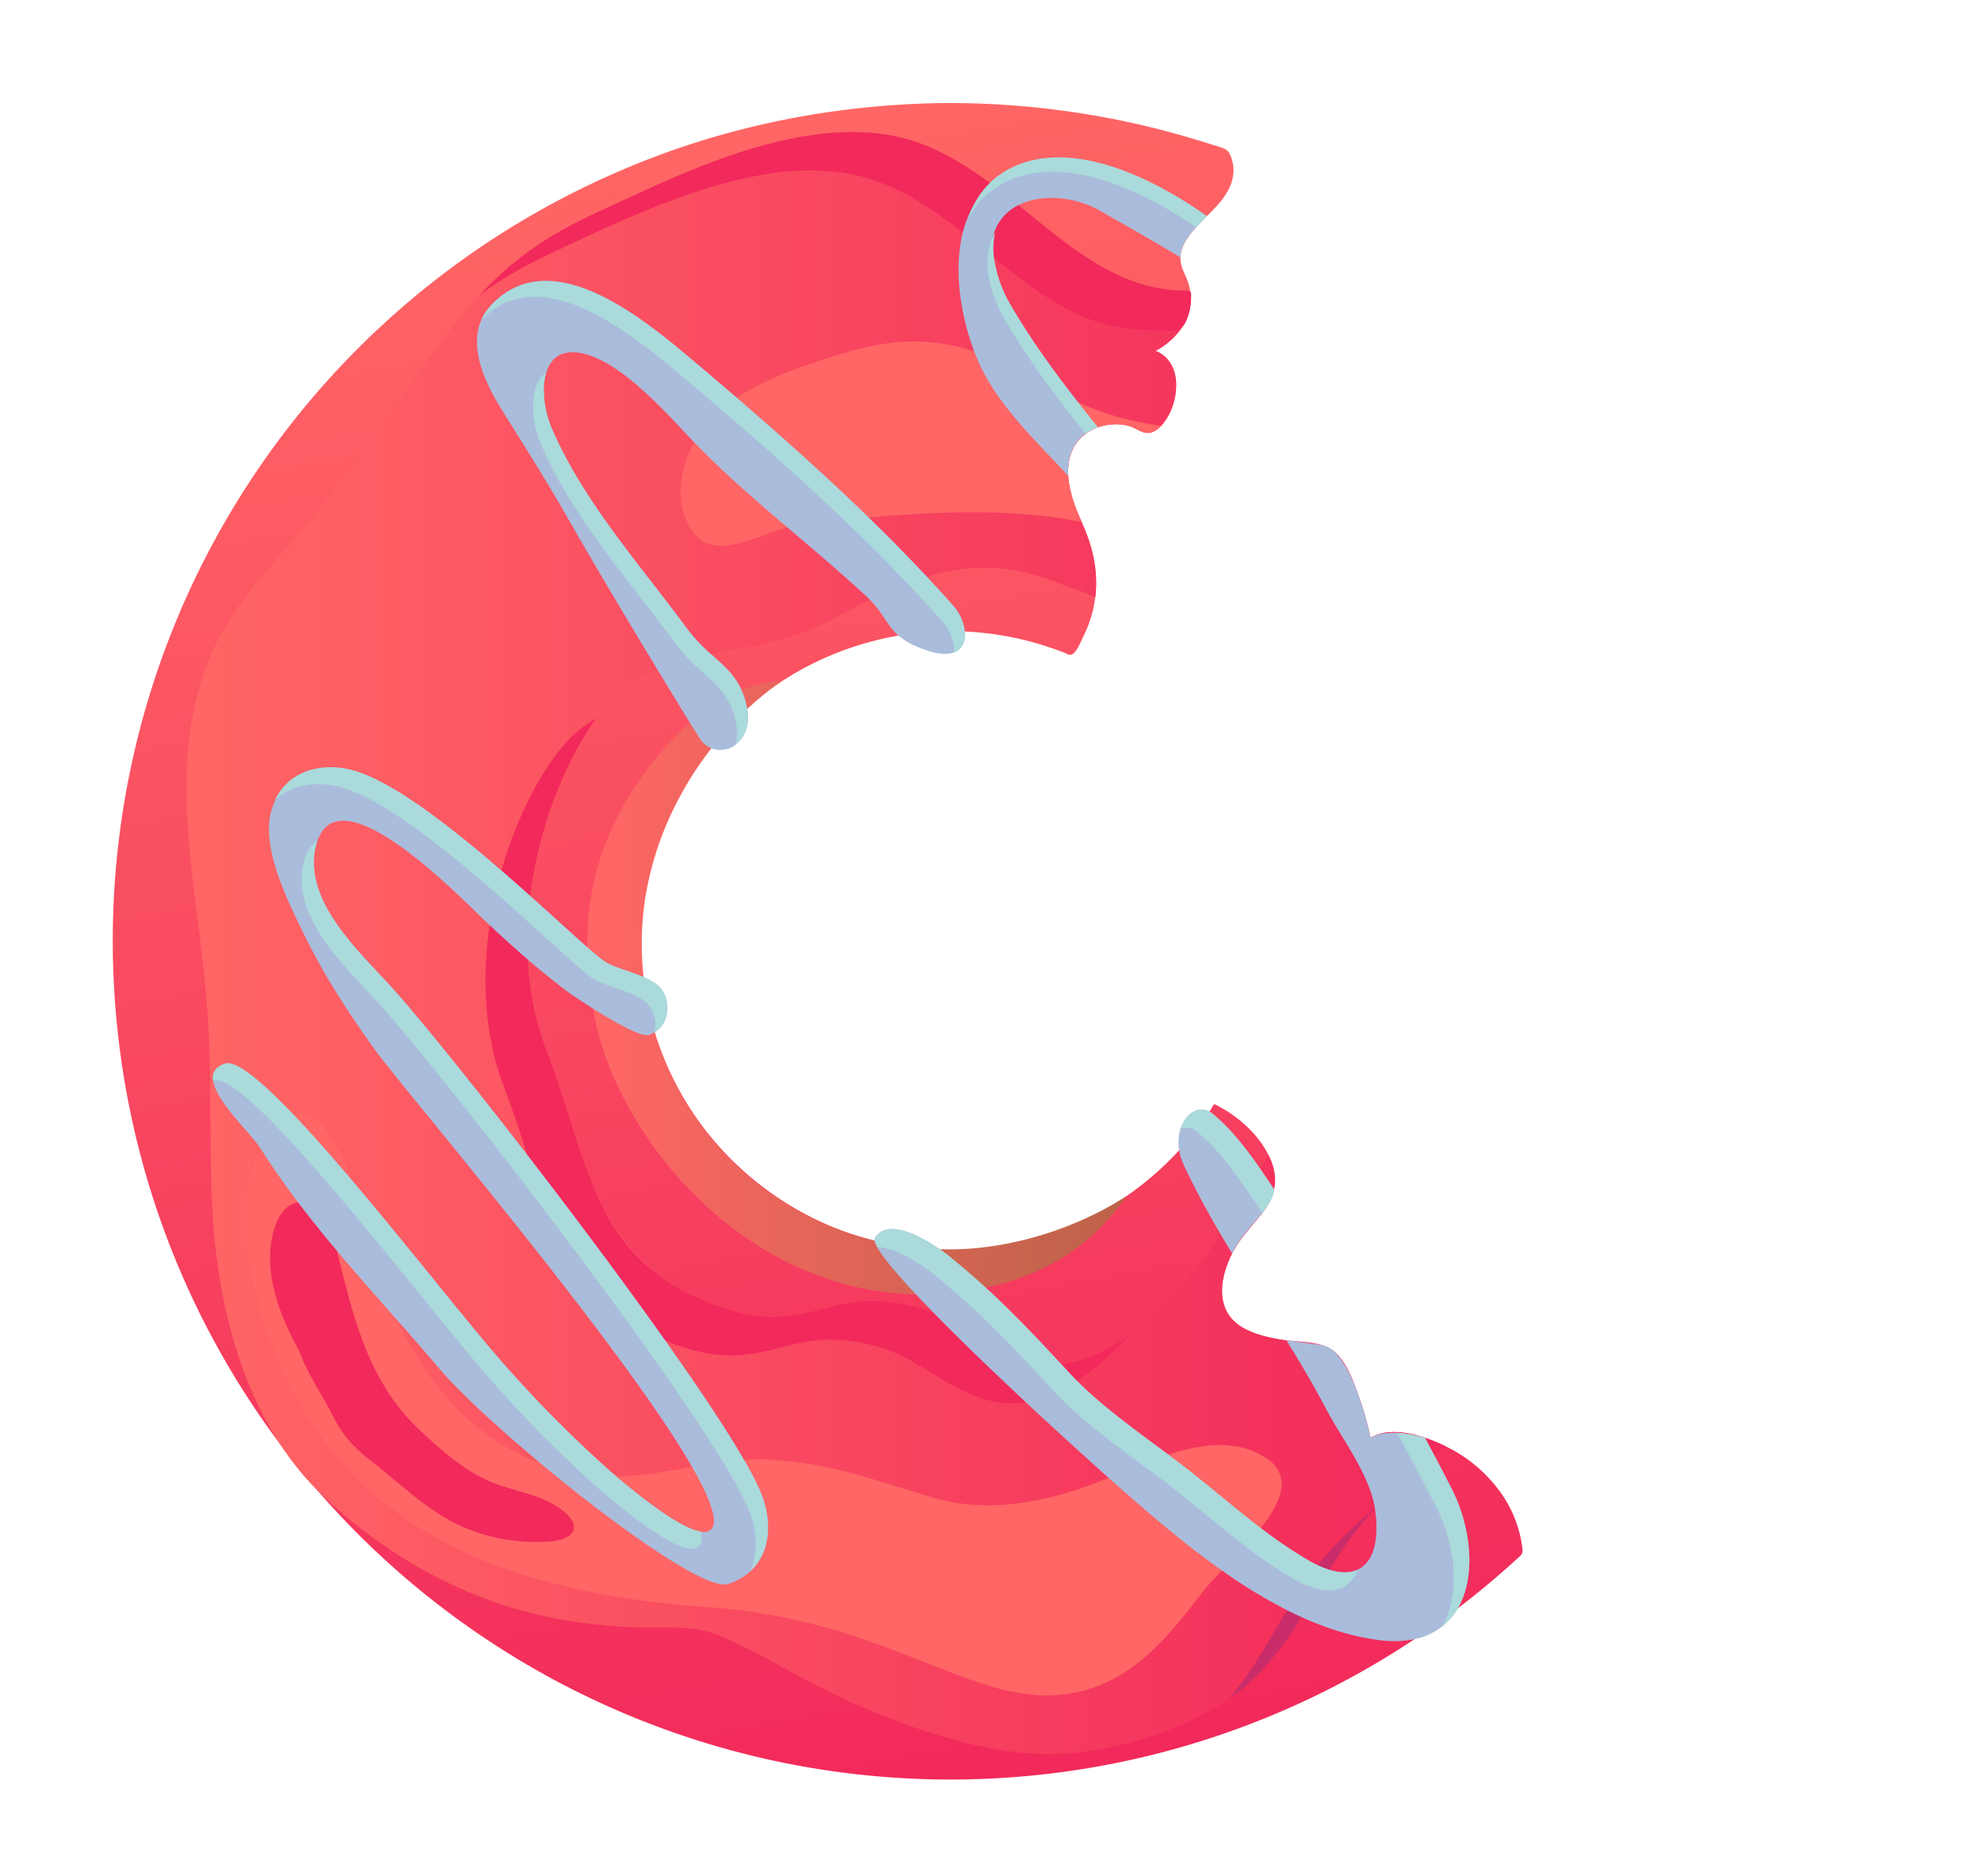 <svg xmlns="http://www.w3.org/2000/svg" xmlns:xlink="http://www.w3.org/1999/xlink" id="Home_-_Donuts" data-name="Home - Donuts" viewBox="0 0 901 853"><defs><style>.cls-1{fill:url(#Dégradé_sans_nom_14);}.cls-2{fill:url(#Dégradé_sans_nom_6);}.cls-3{fill:url(#Dégradé_sans_nom_14-2);}.cls-4{fill:#c92d69;}.cls-5{fill:#f2295b;}.cls-6{fill:#ff6665;}.cls-7{fill:#aabcdb;}.cls-8{fill:#aadadb;}</style><linearGradient id="D&#xE9;grad&#xE9;_sans_nom_14" x1="281.05" y1="67.68" x2="413.4" y2="818.28" gradientUnits="userSpaceOnUse"><stop offset="0" stop-color="#ff6665"></stop><stop offset="1" stop-color="#f2295b"></stop></linearGradient><linearGradient id="D&#xE9;grad&#xE9;_sans_nom_6" x1="267.13" y1="449.09" x2="512.51" y2="449.09" gradientUnits="userSpaceOnUse"><stop offset="0.02" stop-color="#ff6665"></stop><stop offset="1" stop-color="#bc6348"></stop></linearGradient><linearGradient id="D&#xE9;grad&#xE9;_sans_nom_14-2" x1="84.83" y1="428.81" x2="657.49" y2="428.81" xlink:href="#D&#xE9;grad&#xE9;_sans_nom_14"></linearGradient></defs><path class="cls-1" d="M269.7,458.57c6,37.78,30.18,73,59.47,96.75,16.8,13.62,36.3,24,57.31,29.27a134.63,134.63,0,0,0,34.26,4.08c3.47,0,6.94-.21,10.39-.51,2.14-.19,2.92-.54,4.59.59a47.53,47.53,0,0,1,4.74,4.24q7.85,7.14,15.31,14.71,3.62,3.64,7.16,7.35c1,1,2.15,2.79,3.36,3.52,1.58.95,4.26,1.14,6.07,1.44a41.93,41.93,0,0,0,15.35-.41c12.17-2.56,23-9.67,32.29-17.67,10.24-8.79,19.12-19.11,27.22-29.87q6.63-8.8,12.62-18.07c2-3,3.88-6.07,5.76-9.15,1.18-1.91,2-2.36,1.12-4.21a33,33,0,0,0-3.48-5,128.92,128.92,0,0,0-13.06-15.77c-1.41-1.41-5.27-6-6.76-5.2-1.07.55-2.48,3.08-3.27,4q-1.89,2.24-3.85,4.38a140.68,140.68,0,0,1-106.5,45.69C376.71,567.85,327.54,536,304.9,488a140.08,140.08,0,0,1-7.16-18.46c-4,2.38-7.84.27-11.64-1.55A167.25,167.25,0,0,1,269.7,458.57Zm159-411.7C377.29,47.58,326.14,58.1,279,79A380.92,380.92,0,0,0,53.49,468.7,380.93,380.93,0,0,0,683.06,715q4-3.51,8-7.15c1.55-1.44,1.56-2,1.29-4.12a52.06,52.06,0,0,0-.89-5.14A55.26,55.26,0,0,0,684.1,681a65.6,65.6,0,0,0-25.65-22.86c-9.48-4.84-25-10.43-35.11-4.26a140.76,140.76,0,0,0-6.79-22.82c-2-5-4.31-10.17-7.79-14.35-3.91-4.69-8.43-5.24-14.29-6-12-1.53-31.23-2.45-37.24-15.33-3.26-7-1.05-15.68,1.76-22.45,3.31-8,9.06-14,14.44-20.57,5.76-7,8.3-14.55,5.09-23.43s-10.32-16.65-18-22.06a50,50,0,0,0-5.18-3.19c-.5-.27-2.6-1.66-3.15-1.52a14.36,14.36,0,0,0-1.39,2.2A140.91,140.91,0,1,1,459.2,289.58a138.55,138.55,0,0,1,14.35,3.56q3.19,1,6.33,2.09c1.25.45,2.5.91,3.73,1.39,1.7.66,2.85,1.61,4.19.81,2.18-1.31,4-6.16,5.1-8.41a54.75,54.75,0,0,0,4.63-13.58,56.81,56.81,0,0,0-.89-25.18c-2.35-9.19-7.44-17.33-9.65-26.56-1.79-7.48-2-16.07,2.76-22.54,5.11-6.92,14.75-9.48,22.94-7.69,3.27.71,6.36,3.63,9.69,3.36,3.65-.29,6.43-3.62,8.24-6.53a29,29,0,0,0,4.28-17c-.45-6-3.55-11.44-9.33-13.76,11.15-5.85,18.77-17.85,15-30.52-1.1-3.68-3.44-6.94-3.66-10.86-.22-3.77,1.36-7.25,3.47-10.28,4.26-6.1,10.29-10.7,14.93-16.47,4.28-5.32,7-11.6,5.08-18.46-.65-2.31-1.28-4.07-3.27-5.2A29.68,29.68,0,0,0,551.94,66q-6.5-2.14-13.07-4a379.49,379.49,0,0,0-50.66-11A389.36,389.36,0,0,0,428.73,46.87Z"></path><path class="cls-2" d="M355.83,309.51c-.89.62-1.78,1.25-2.66,1.89a141.69,141.69,0,0,0-13.35,11.05h0c-1.81,1.69-3.58,3.42-5.31,5.21a152.81,152.81,0,0,0-10.92,12.56c-19.34,24.77-31.72,56.12-31.72,88.52a147.09,147.09,0,0,0,.83,15.52h0c.44,4.15,1.08,8.24,1.88,12.27.84,4.23,1.87,8.37,3.08,12.45l.11.34a.65.65,0,0,0,0,.13q1.62,5.4,3.66,10.6c.23.58.46,1.16.69,1.72a138.85,138.85,0,0,0,95.59,82.28l.16,0a143.64,143.64,0,0,0,29.5,4h.17c1.48,0,3,.07,4.44.07,28,0,57.76-9.72,79.77-23.84l.72-.46c-15.71,22.69-37.31,36-64.06,41.7l-.12,0c-4,.87-8.2,1.55-12.48,2.07l-1.21.13a137.18,137.18,0,0,1-18,.84c-79.57-1.57-137-73.22-146.69-128.54-.09-.51-.18-1-.26-1.54q-1.27-7.63-1.93-15-.58-6.48-.63-12.8v-.06c-.23-26.82,6.82-51.47,24-76.2a141.75,141.75,0,0,1,22.62-25.84,88.28,88.28,0,0,1,16.48-11.56,69.3,69.3,0,0,1,7-3.26h0A61,61,0,0,1,355.83,309.51Z"></path><path class="cls-3" d="M270.9,97.17c-1.62,0-4.54,2.17-6,2.88-2.81,1.34-5.63,2.69-8.38,4.17q-6,3.23-11.66,7a151.81,151.81,0,0,0-23.91,20.12c-14.94,15.32-27,33.11-39.08,50.71q-19.86,29-42.25,56.08c-14.36,17.47-30.92,33.73-41.09,54.16C79.65,330.18,84.18,373,89.33,413.53c2.83,22.23,5.45,44.36,6,66.78.63,24,0,48,1.4,71.95,2.73,45.6,15.86,95.07,49.87,127.69,29.22,28,65.84,48.18,105.68,55.94a244.86,244.86,0,0,0,40,4.15c8.2.23,16.74-.42,24.87.83,7.57,1.16,15.11,5.1,21.92,8.41,10.24,5,20.05,10.78,30.15,16a338.11,338.11,0,0,0,61.6,25c20.95,6.06,42.68,9.27,64.39,6s43.66-10.76,62.21-22.76c17.4-11.25,29-28.68,39.4-46.16,5.2-8.75,10.09-17.76,16-26a162.36,162.36,0,0,1,19-21.76,320.21,320.21,0,0,1,25.64-21.9c-9.32-4.58-24.35-9.77-34.15-3.78a149,149,0,0,0-5.4-19.11c-2.63-7.41-6.54-19.06-14.52-22.39-6.28-2.63-14.37-2.17-21-3.33-5.79-1-11.73-2.39-16.89-5.29-12.54-7.07-11.07-21.33-5.6-32.85,3.69-7.78,9.8-13.54,14.93-20.29,6-7.88,6.55-16.53,2.08-25.38-15.34,28.32-33.65,57.49-58.73,78.24-10.23,8.47-22.49,15.84-36,16.94-15.65,1.27-29-7.39-41.84-15.1-12.12-7.29-24.61-12.55-38.87-13.5-9.59-.64-18.77,1.24-28,3.58-8.89,2.25-17.73,4-26.95,3.23-13.24-1.14-26.37-6.26-37.84-12.78-19.79-11.25-32.12-29.11-40.26-50-4.39-11.23-7.84-22.81-11.54-34.27-4.45-13.8-10.4-27.29-13.6-41.44-6.44-28.42-3.46-58.67,5.15-86.31,7.93-25.44,20.91-54.92,46.16-67.07,14.63-7,31-9.57,46.75-12.86a191.61,191.61,0,0,0,23.25-6c7.4-2.56,14-6.39,20.9-10.07,14.14-7.56,28.87-14.6,44.66-17.88a84.65,84.65,0,0,1,47.36,3.66c6.91,2.58,13.82,5.15,20.68,7.85,1.42-11.86-1.38-23.42-6.24-34.2-4.4-9.75-8.9-22.06-4.24-32.57,4.54-10.24,18-14.39,28.12-10.3,2.23.9,4,2.63,6.57,2.42s4.74-2.05,6.35-3.92a26.39,26.39,0,0,0,5.16-10.26c2.37-8.62,1-19.41-8.32-23.14,6.63-3.47,12.66-9.52,15-16.72a21.81,21.81,0,0,0,1.06-7.61c-.08-2,.11-2.26-1.64-2.68a36,36,0,0,0-4.78-.33,83.73,83.73,0,0,1-18.08-3.6c-22.59-7.34-40.7-25-59-39.37-17.73-14-37.06-26.32-60-28.63-20.82-2.11-41.89,2.47-61.61,8.86C313.9,76.76,292.34,86.93,270.9,97.17Z"></path><path class="cls-4" d="M588.05,727.64c-9.3,15.34-17.68,31.28-28.89,44.69,22.2-15.19,34-39.35,47.87-62.21a147,147,0,0,1,19.84-25.57C612.26,696.74,598.67,710.14,588.05,727.64Z"></path><path class="cls-5" d="M514.11,606.67c-13.94,10.48-28.31,15.83-42.46,13.22-19.24-3.55-34.26-19.51-52.57-24.82-45.26-13.14-51.1,17.52-100.74-4.38-49.12-21.67-50.29-61.93-70.08-113.88-20.62-54.11.3-119.49,23-150.24a54.28,54.28,0,0,0-9.89,7.15c-25.51,23.46-55.48,99.28-32.12,160.61,19.79,51.95,21,92.21,70.08,113.88,49.64,21.9,55.48-8.76,100.74,4.38,18.31,5.32,33.33,21.27,52.57,24.82C473.35,641.23,494.51,628,514.11,606.67Z"></path><path class="cls-5" d="M419.08,65.39c34,13,56.62,43.85,89,59.53a78.1,78.1,0,0,0,26.42,7.18c1.32.13,6.11-.26,6.85.46s.27,4.65.16,5.71c-.33,3.25-1.57,8.36-4.07,10.74-2.1,2-8.51,1.17-11.51,1.15a108.07,108.07,0,0,1-14.15-1,77.18,77.18,0,0,1-25.09-7.95c-31.06-16.13-53.45-45.74-86.6-58.31-28.2-10.7-60-3.79-87.48,5.68-16.38,5.64-32.24,12.67-47.91,20-16.13,7.58-32.49,14.75-46.65,25.76a150.46,150.46,0,0,1,35.5-28.55c12.17-6.92,25.28-12.56,38-18.39,26.2-12,53.76-23.36,82.64-26.58C389.26,59.19,404.81,60,419.08,65.39Z"></path><path class="cls-6" d="M121.56,516.55c-12.35,18-11.21,48.06-6.13,68.33,23.74,94.74,90.49,138,207.21,146,82,5.69,120.35,46.17,163.61,39.31,28.12-4.47,45-25.69,61-46.6,11-14.4,52.57-45.85,28-61-22.29-13.76-51.48,1.74-72.93,10.26-24.93,9.9-52.13,15.95-78.52,8-25.85-7.79-47.15-15.88-74.46-17.15-26.6-1.24-51.23,9.7-77.63,7.29-61.08-5.57-92.56-58.84-105.21-112C162.3,541.34,145.22,482,121.56,516.55Z"></path><path class="cls-6" d="M435.16,157.58c2.73.65,5.36,1.41,7.94,2.29,12.41,4.18,23.38,10.71,34.75,16.81,2.67,1.44,5.37,2.85,8.11,4.2,1.47.73,2.94,1.43,4.44,2.11,1.22.56,2.46,1.11,3.72,1.64a135.09,135.09,0,0,0,33.93,9c-2.92,3-6.39,4.24-9.6,2.1-4.43-3-12.22-3.85-19.08-1.48a21.18,21.18,0,0,0-2.16.87,20.59,20.59,0,0,0-3.5,2.06c-5,3.67-8.45,9.87-7.84,19.32.36,5.68,2.2,12.51,6,20.67a1.47,1.47,0,0,1,.06.14c-31.91-6.22-64.29-4.78-96.77-2h-.06q-5.62.49-11.25,1l-17.36,1.66a44.75,44.75,0,0,0-8.4,1.79c-15.24,4.55-33.1,14.84-42.52,2.59-9.23-12-6.72-28.78.1-41.3.32-.6.66-1.19,1-1.77a52.9,52.9,0,0,1,11.38-13.14,74.19,74.19,0,0,1,7.06-5.29l0,0c10-6.63,21.58-11.35,32.06-14.93C390.46,158.05,410.49,151.75,435.16,157.58Z"></path><path class="cls-5" d="M125.61,556.38c-7.07,18.44.46,40,10.62,58.26C139.69,624.34,147,635,151,643.07c4.48,9.1,9.56,14.89,17.65,21.16,16.71,12.93,29.62,27,50.37,33.23a84.37,84.37,0,0,0,31.26,3.46c9.2-.76,15.21-5.68,6.73-13.14s-21-9.19-31.22-12.94c-13.63-5-25.57-15.62-35.94-25.57-25-24-30.69-57.41-38.85-89.81C147.49,545.51,131.65,540.66,125.61,556.38Z"></path><path class="cls-7" d="M546.19,504.53a6.7,6.7,0,0,0-.77.08c-5.8.82-10.7,8.82-9.12,18.49a25,25,0,0,0,2.06,6.58c5,10.72,10.69,21.14,16.73,31.42q2.6,4.44,5.28,8.83c4-7.9,9.52-13.12,13.7-18.35,2.6-3.24,4.66-6.48,5.54-10.37-2.09-3.14-4.19-6.3-6.34-9.42-6.51-9.4-13.48-18.41-21.81-25.29a8.89,8.89,0,0,0-1.43-1,7.32,7.32,0,0,0-3.57-1ZM427.41,568.11c-6.16-4.31-14.87-9.21-21.59-9.25-3.29,0-6.11,1.13-7.91,4.08a1.72,1.72,0,0,0-.16,1.12,3.43,3.43,0,0,0,.09.49c1,3.93,8.18,12.78,18.81,24.1,2.51,2.68,5.21,5.48,8.07,8.41,12.12,12.39,27,26.7,41.74,40.48,13.47,12.59,26.81,24.72,37.83,34.53,3.49,3.1,6.75,6,9.69,8.54,12.75,11.11,26.82,23,41.83,33.57a240.8,240.8,0,0,0,29.53,18c2.2,1.1,4.41,2.16,6.63,3.16h0q4.26,1.93,8.59,3.57a117.13,117.13,0,0,0,26,6.8,48.93,48.93,0,0,0,16.77-.34,30,30,0,0,0,12.7-5.85,28.68,28.68,0,0,0,6.94-8.14c4.21-7.24,5.76-16.48,5.1-26.14a74.9,74.9,0,0,0-8.14-28.74c-2.5-4.87-5-9.78-7.64-14.69q-2.07-4-4.21-7.94a50.24,50.24,0,0,0-12.64-2.34c-4.91-.23-9.13.55-12.07,2.35,0,0-8-39-21.37-42-4.06-.91-10.3-1.42-16.9-2.42,6.26,10.17,12.33,20.42,17.86,30.89,7.75,14.68,19.61,29.4,22.4,45.5,0,.09,0,.18,0,.27s0,0,0,0c.14.78.24,1.57.33,2.37,1.74,16-2.91,25.33-12.35,26.38-.32,0-.64.07-1,.08a13.88,13.88,0,0,1-1.58,0,24.14,24.14,0,0,1-6-1.07,38,38,0,0,1-5.5-2.12c-1.36-.64-2.78-1.38-4.24-2.22a205.6,205.6,0,0,1-21.61-14.63c-11.69-8.88-22.92-18.65-34.25-27.47-2.59-2-5.23-4-7.87-6-14.38-10.77-29.17-21.15-41.52-33.51q-1.8-1.82-3.53-3.67c-1.22-1.32-2.44-2.62-3.62-3.91-11.78-12.65-22.26-23.71-34.3-34.75-5-4.6-10.33-9.19-16.11-13.9-1.06-.87-2.38-1.89-3.88-3C428,568.54,427.72,568.32,427.41,568.11Z"></path><path class="cls-8" d="M405.82,558.86c6.73,0,15.55,4.92,21.76,9.25.32.21.62.43.92.65,1.5,1.06,2.81,2.08,3.88,3,5.77,4.7,11.06,9.28,16.07,13.87,12.06,11,22.55,22.11,34.32,34.78,1.2,1.28,2.41,2.59,3.63,3.91s2.3,2.42,3.47,3.6c12.35,12.38,27.15,22.77,41.53,33.55q4,3,7.94,6c11.29,8.8,22.49,18.54,34.14,27.4a209,209,0,0,0,21.7,14.7c1.42.82,2.81,1.54,4.14,2.17a39.77,39.77,0,0,0,5.47,2.13h0a24.57,24.57,0,0,0,6,1.11,15.71,15.71,0,0,0,6.64-1.11c-2.79,7.58-9,10.77-17.8,8.74h0a35.42,35.42,0,0,1-6.75-2.35,53.82,53.82,0,0,1-4.81-2.47,206.62,206.62,0,0,1-21.66-14.67c-11.67-8.88-22.88-18.63-34.2-27.44-4.26-3.32-8.61-6.56-13-9.79-13.83-10.27-27.72-20.42-39.17-32.56l-.79-.83c-4.51-4.86-8.79-9.47-13-13.92-10.26-10.83-20.09-20.69-31.65-30.76-3-2.61-6.11-5.23-9.37-7.89-5.42-4.41-17.44-12.65-26.2-12.84a11.12,11.12,0,0,1-1.06-2.49c0-.18-.08-.34-.1-.49a1.83,1.83,0,0,1,.16-1.16A8.55,8.55,0,0,1,405.82,558.86Z"></path><path class="cls-8" d="M644.38,668.27q-4.41-8.37-9-16.75a50.24,50.24,0,0,1,12.64,2.34l.19.07c1.39,2.6,2.77,5.2,4.12,7.79q3.92,7.41,7.7,14.77a75.16,75.16,0,0,1,8.12,28.65c.67,9.61-.86,18.81-5,26.06a28.59,28.59,0,0,1-7.27,8.48,1,1,0,0,0,.1-.17,33.94,33.94,0,0,0,2.21-4.58c2.91-7.41,3.62-16.25,2.5-25.28a75.75,75.75,0,0,0-7.77-24.94Q648.74,676.52,644.38,668.27Z"></path><path class="cls-8" d="M546.46,504.52a7.36,7.36,0,0,1,3.61.93,8.65,8.65,0,0,1,1.55,1.05c8.29,6.84,15.24,15.81,21.72,25.17,2.14,3.1,4.23,6.24,6.3,9.36l0,.18c-.88,3.89-2.94,7.13-5.54,10.37-2.17-3.27-4.35-6.57-6.59-9.84-6.83-10-14.13-19.74-23-27-.23-.19-.45-.36-.69-.53a7.32,7.32,0,0,0-6.66-1.06c1.66-5,5.19-8.39,9-8.59Z"></path><path class="cls-7" d="M316.86,165.33q9.17,7.72,18.32,15.6c20.43,17.58,40.7,35.68,60,54.46q13.5,13.16,26.29,26.77,6.27,6.7,12.32,13.52a21,21,0,0,1,5,11.5,12.75,12.75,0,0,1-.09,3.34c0,.23-.08.44-.13.65s-.1.41-.16.62a8.63,8.63,0,0,1-.68,1.63l-.2.34a7.12,7.12,0,0,1-3.64,2.9c-3.35,1.25-8.56.86-16.24-2.36a33.57,33.57,0,0,1-9-5.26c-5.21-4.45-6.32-9.42-13.08-16.37-.67-.7-1.41-1.42-2.22-2.17-11.45-10.55-23.36-20.56-35.17-30.63-14.67-12.48-29.17-25-42.42-38.71-1.37-1.41-2.72-2.84-4.06-4.27-10.62-11.4-27.77-29.73-42.94-35.09-11.88-4.2-18,.19-20.3,7.56a18.67,18.67,0,0,0-.49,1.89c-.07.31-.13.63-.19.94-.15.86-.26,1.76-.33,2.68,0,.57-.07,1.13-.09,1.71a45.05,45.05,0,0,0,3.58,18.07c14.22,33.23,40,61.9,61.35,90.92a78.13,78.13,0,0,0,11.3,12.06c5.57,5,10.58,9.11,13.73,16.22a36.66,36.66,0,0,1,2.44,8l.12.62.05.32c.1.61.18,1.2.24,1.8a19.21,19.21,0,0,1,0,2.62c0,.19,0,.39,0,.59a1.48,1.48,0,0,1,0,.21c0,.24-.05.48-.08.72l-.12.77a19.16,19.16,0,0,1-.52,2.08.86.86,0,0,1-.07.21c-.06.16-.11.33-.18.5a.24.24,0,0,1-.05.14l-.24.59a10.52,10.52,0,0,1-.62,1.26c-.11.2-.23.4-.35.6l-.37.56-.36.51a.49.49,0,0,1-.11.14l-.33.41c-.28.35-.58.66-.88,1l-.48.44c-.15.14-.32.28-.49.41l-.4.32h0a11.2,11.2,0,0,1-10.87,1.6c-.35-.15-.71-.31-1.06-.49a12.76,12.76,0,0,1-3.45-2.72c-.29-.33-2.23-3.38-5.3-8.33-3.59-5.8-8.75-14.21-14.63-23.91-12.92-21.32-29.37-48.84-40.57-68.51-9.31-16.34-19.23-32.15-29.32-48.18-8.84-14-19.65-35-5.72-49.58C251.29,109.39,294.22,146.22,316.86,165.33Z"></path><path class="cls-8" d="M248.41,169.35a18.88,18.88,0,0,0-.5,1.9c-.07.31-.13.63-.19.94-.15.86-.26,1.76-.33,2.68-.06.56-.08,1.13-.09,1.71a45,45,0,0,0,3.58,18.12c14.22,33.25,40,61.9,61.35,90.92a76.53,76.53,0,0,0,11.24,12c5.58,5,10.6,9.13,13.77,16.23a36.72,36.72,0,0,1,2.45,8l.12.62.06.37c.1.6.18,1.17.24,1.75a19.21,19.21,0,0,1,0,2.62c0,.19,0,.39,0,.59a1.48,1.48,0,0,1,0,.21c0,.24-.05.48-.08.72l-.12.77a15.43,15.43,0,0,1-.52,2.08.86.86,0,0,1-.07.21c-.06.16-.11.33-.18.5a.24.24,0,0,1-.05.14l-.24.59a10.52,10.52,0,0,1-.62,1.26c-.11.2-.23.4-.35.6l-.37.56-.36.51a.49.49,0,0,1-.11.14l-.33.41c-.28.35-.58.66-.88,1l-.48.44c-.15.14-.32.28-.49.41a3,3,0,0,1-.4.32h0A18.3,18.3,0,0,0,335,330c-.13-.8-.28-1.55-.45-2.29-.07-.29-.13-.57-.2-.85a32.35,32.35,0,0,0-4.05-9.69c-4.22-6.66-10.35-10.65-16.7-17.09a65.27,65.27,0,0,1-6.25-7.29c-21.31-29-47.12-57.68-61.35-90.92-4.69-10.95-5.65-26.91,2.45-32.46A0,0,0,0,1,248.41,169.35Z"></path><path class="cls-8" d="M316.86,165.38Q326,173.11,335.14,181c20.43,17.57,40.69,35.66,60,54.44,9,8.77,17.81,17.68,26.31,26.77q6.3,6.72,12.36,13.57a21,21,0,0,1,5,11.44,12.78,12.78,0,0,1-.08,3.34c0,.23-.08.44-.13.65s-.1.41-.16.62a8.63,8.63,0,0,1-.68,1.63l-.2.34a7.08,7.08,0,0,1-3.64,2.95v0a20.7,20.7,0,0,0-5-13.8q-8-9-16.27-17.71c-9.28-9.76-18.9-19.33-28.73-28.73-18.05-17.26-36.87-33.94-55.8-50.17q-8.07-6.93-16.15-13.74c-22.54-19-65.24-55.65-93-27.14a24.05,24.05,0,0,1,4.61-6.81C251.29,109.45,294.22,146.28,316.86,165.38Z"></path><path class="cls-7" d="M528.68,88.42A194.78,194.78,0,0,1,547.25,100c-1.09,1.1-2.16,2.21-3.17,3.31-4,4.32-7.06,8.73-7.2,13.74-12.24-7.42-24.74-14.46-36.65-21.27-10.7-6.1-26.19-8-37-2.53a21.77,21.77,0,0,0-11.58,14.25c-.09.34-.18.68-.26,1a29.16,29.16,0,0,0-.63,7.5c.29,8.7,3.81,17.9,7.81,24.8a375.19,375.19,0,0,0,27.39,40q5.55,7.2,11.25,14.28a20.59,20.59,0,0,0-3.5,2.06c-5,3.67-8.45,9.87-7.84,19.32-12.95-14.16-27.82-28.19-37.1-44.5a89.09,89.09,0,0,1-5.67-12.17c-6.14-16.12-9.49-37-5.18-54.14a48.44,48.44,0,0,1,4.19-11,37.44,37.44,0,0,1,17.58-16.65,45.3,45.3,0,0,1,10.68-3.39C489.23,71.08,510.56,78.55,528.68,88.42Z"></path><path class="cls-8" d="M452.67,105.66c-.05.24-.13.45-.18.68a31.78,31.78,0,0,0-.39,10.78,58.89,58.89,0,0,0,7.57,21.53c8.95,15.41,19.58,30.08,30.73,44.34q4.44,5.7,9,11.3a21.18,21.18,0,0,0-2.16.87,20.59,20.59,0,0,0-3.5,2.06c-5.4-6.75-10.73-13.59-15.86-20.54a340,340,0,0,1-20.92-31.47c-4.87-8.39-9-20.16-7.54-30.29.1-.68.21-1.34.37-2a24.62,24.62,0,0,1,1.89-5.41C452,106.86,452.31,106.25,452.67,105.66Z"></path><path class="cls-8" d="M540,92.27c3.15,2,6.14,4,8.94,6-.58.59-1.15,1.16-1.72,1.75-1.09,1.1-2.16,2.21-3.17,3.31-23.43-16.13-58.94-33.42-86-20.88a38.08,38.08,0,0,0-5,2.8,37.38,37.38,0,0,0-12.9,14.56,46,46,0,0,1,2-5.09,38.85,38.85,0,0,1,8.08-11.57,37.59,37.59,0,0,1,10.59-7.27,42.05,42.05,0,0,1,4.83-1.9C489.4,66.17,518.38,78.61,540,92.27Z"></path><path class="cls-7" d="M162.76,351l.68.24.86.3c.87.32,1.75.67,2.65,1.05l.13.05c17.42,7.34,40.47,25.52,61,43.26,4.5,3.9,8.88,7.77,13.07,11.5,10.37,9.26,19.47,17.66,26,23.36,4.37,3.83,7.58,6.45,9.22,7.3,1.06.55,2.24,1.06,3.5,1.56l.25.1,1.16.43.2.07c1.62.6,3.33,1.16,5,1.76,1.48.52,3,1.05,4.41,1.61.51.18,1,.39,1.5.6h0l.26.1c3.31,1.41,6.22,3.06,8,5.27,4.65,5.63,3.71,16-2.92,19.93l-.07,0a11,11,0,0,1-2.76,1.15c-3.47.92-15.7-6-25.28-12.08-5.7-3.59-10.47-6.85-11.89-7.92-6.09-4.61-12-9.43-17.78-14.39S228.4,426,222.74,420.71c-.47-.43-.94-.86-1.4-1.3-11.29-10.59-68.25-70.31-77.47-35.32-6.74,25.57,20.31,49.25,35.06,65.71,11.65,13,35.07,41.92,60.87,75.32,21,27.25,43.67,57.47,62.77,84.45,14.9,21,27.65,40.1,35.84,54.25a145.6,145.6,0,0,1,7.18,13.72c7.34,16.64,4.85,36.36-14.48,42.75-9.53,3.16-50.62-25.95-85.51-55.08-19.53-16.3-37.11-32.6-46.14-43.25-6.18-7.31-12.47-14.47-18.75-21.6-9.23-10.47-18.46-20.85-27.39-31.47-6.09-7.23-12-14.58-17.76-22.15-5.47-7.22-10.72-14.64-15.68-22.36-.49-.74-1-1.5-1.45-2.25l-.05-.09c-4.2-6.54-20.23-21.2-21.43-30.74-.41-3.33,1-6,5.3-7.56a5.42,5.42,0,0,1,3.25.08c.29.09.61.19.93.31a22.1,22.1,0,0,1,3.82,1.93c5.88,3.64,13.79,10.91,22.82,20.35,8.18,8.54,17.28,18.85,26.62,29.83,25.49,30,52.71,64.83,67.64,81.89a556.66,556.66,0,0,0,50.1,50.73c.67.6,1.64,1.44,2.85,2.48,6.67,5.72,20.57,17.1,31,22.45l.06,0,1.34.66c.69.32,1.37.62,2,.88a19.51,19.51,0,0,0,4.13,1.2,6.06,6.06,0,0,0,3.53-.33c5.16-2.52,1.46-13.45-7.61-29.22C282.68,611.22,183.14,494.9,170.39,477.17c-12.18-16.93-23.15-33.89-32.25-52.56-7.22-14.82-19.31-38.7-14.84-55.61a29.73,29.73,0,0,1,2-5.31C132,349.65,148.12,346.19,162.76,351Z"></path><path class="cls-8" d="M221.72,625.75a556.89,556.89,0,0,0,50.11,50.74c6,5.34,36.51,31.48,45,27.36,2.16-1.05,2.76-3.59,2.07-7.33-11.27-1.56-36.17-22.93-41.57-27.7a558.07,558.07,0,0,1-50.11-50.73C197.26,583.86,118,478.12,102.12,483.7c-4.35,1.53-5.71,4.27-5.27,7.62C113.12,486.64,191.9,591.66,221.72,625.75Z"></path><path class="cls-8" d="M125.06,363.86c8.25-7.82,21.13-9.1,32.91-5,36.51,12.73,102.89,81.64,112.79,86.78,7,3.63,19.52,5.67,24.36,11.51a14.27,14.27,0,0,1,2.44,12.31c6.72-3.91,7.72-14.32,3-20-4.83-5.84-17.37-7.88-24.36-11.5-9.9-5.14-76.28-74.06-112.79-86.78C148.53,346,131.84,349.41,125.06,363.86Z"></path><path class="cls-8" d="M143.73,384.05c.15-.54.3-1.06.47-1.56-2.67,1.65-4.72,4.61-5.94,9.22-6.74,25.57,20.31,49.25,35.06,65.71,31.34,35,147.93,185.26,166.67,227.74,4.29,9.74,5.18,20.52,1.33,29.08,9.56-8.94,9.87-23.77,4.14-36.74C326.73,635,210.14,484.72,178.8,449.75,164.05,433.29,137,409.62,143.73,384.05Z"></path></svg>